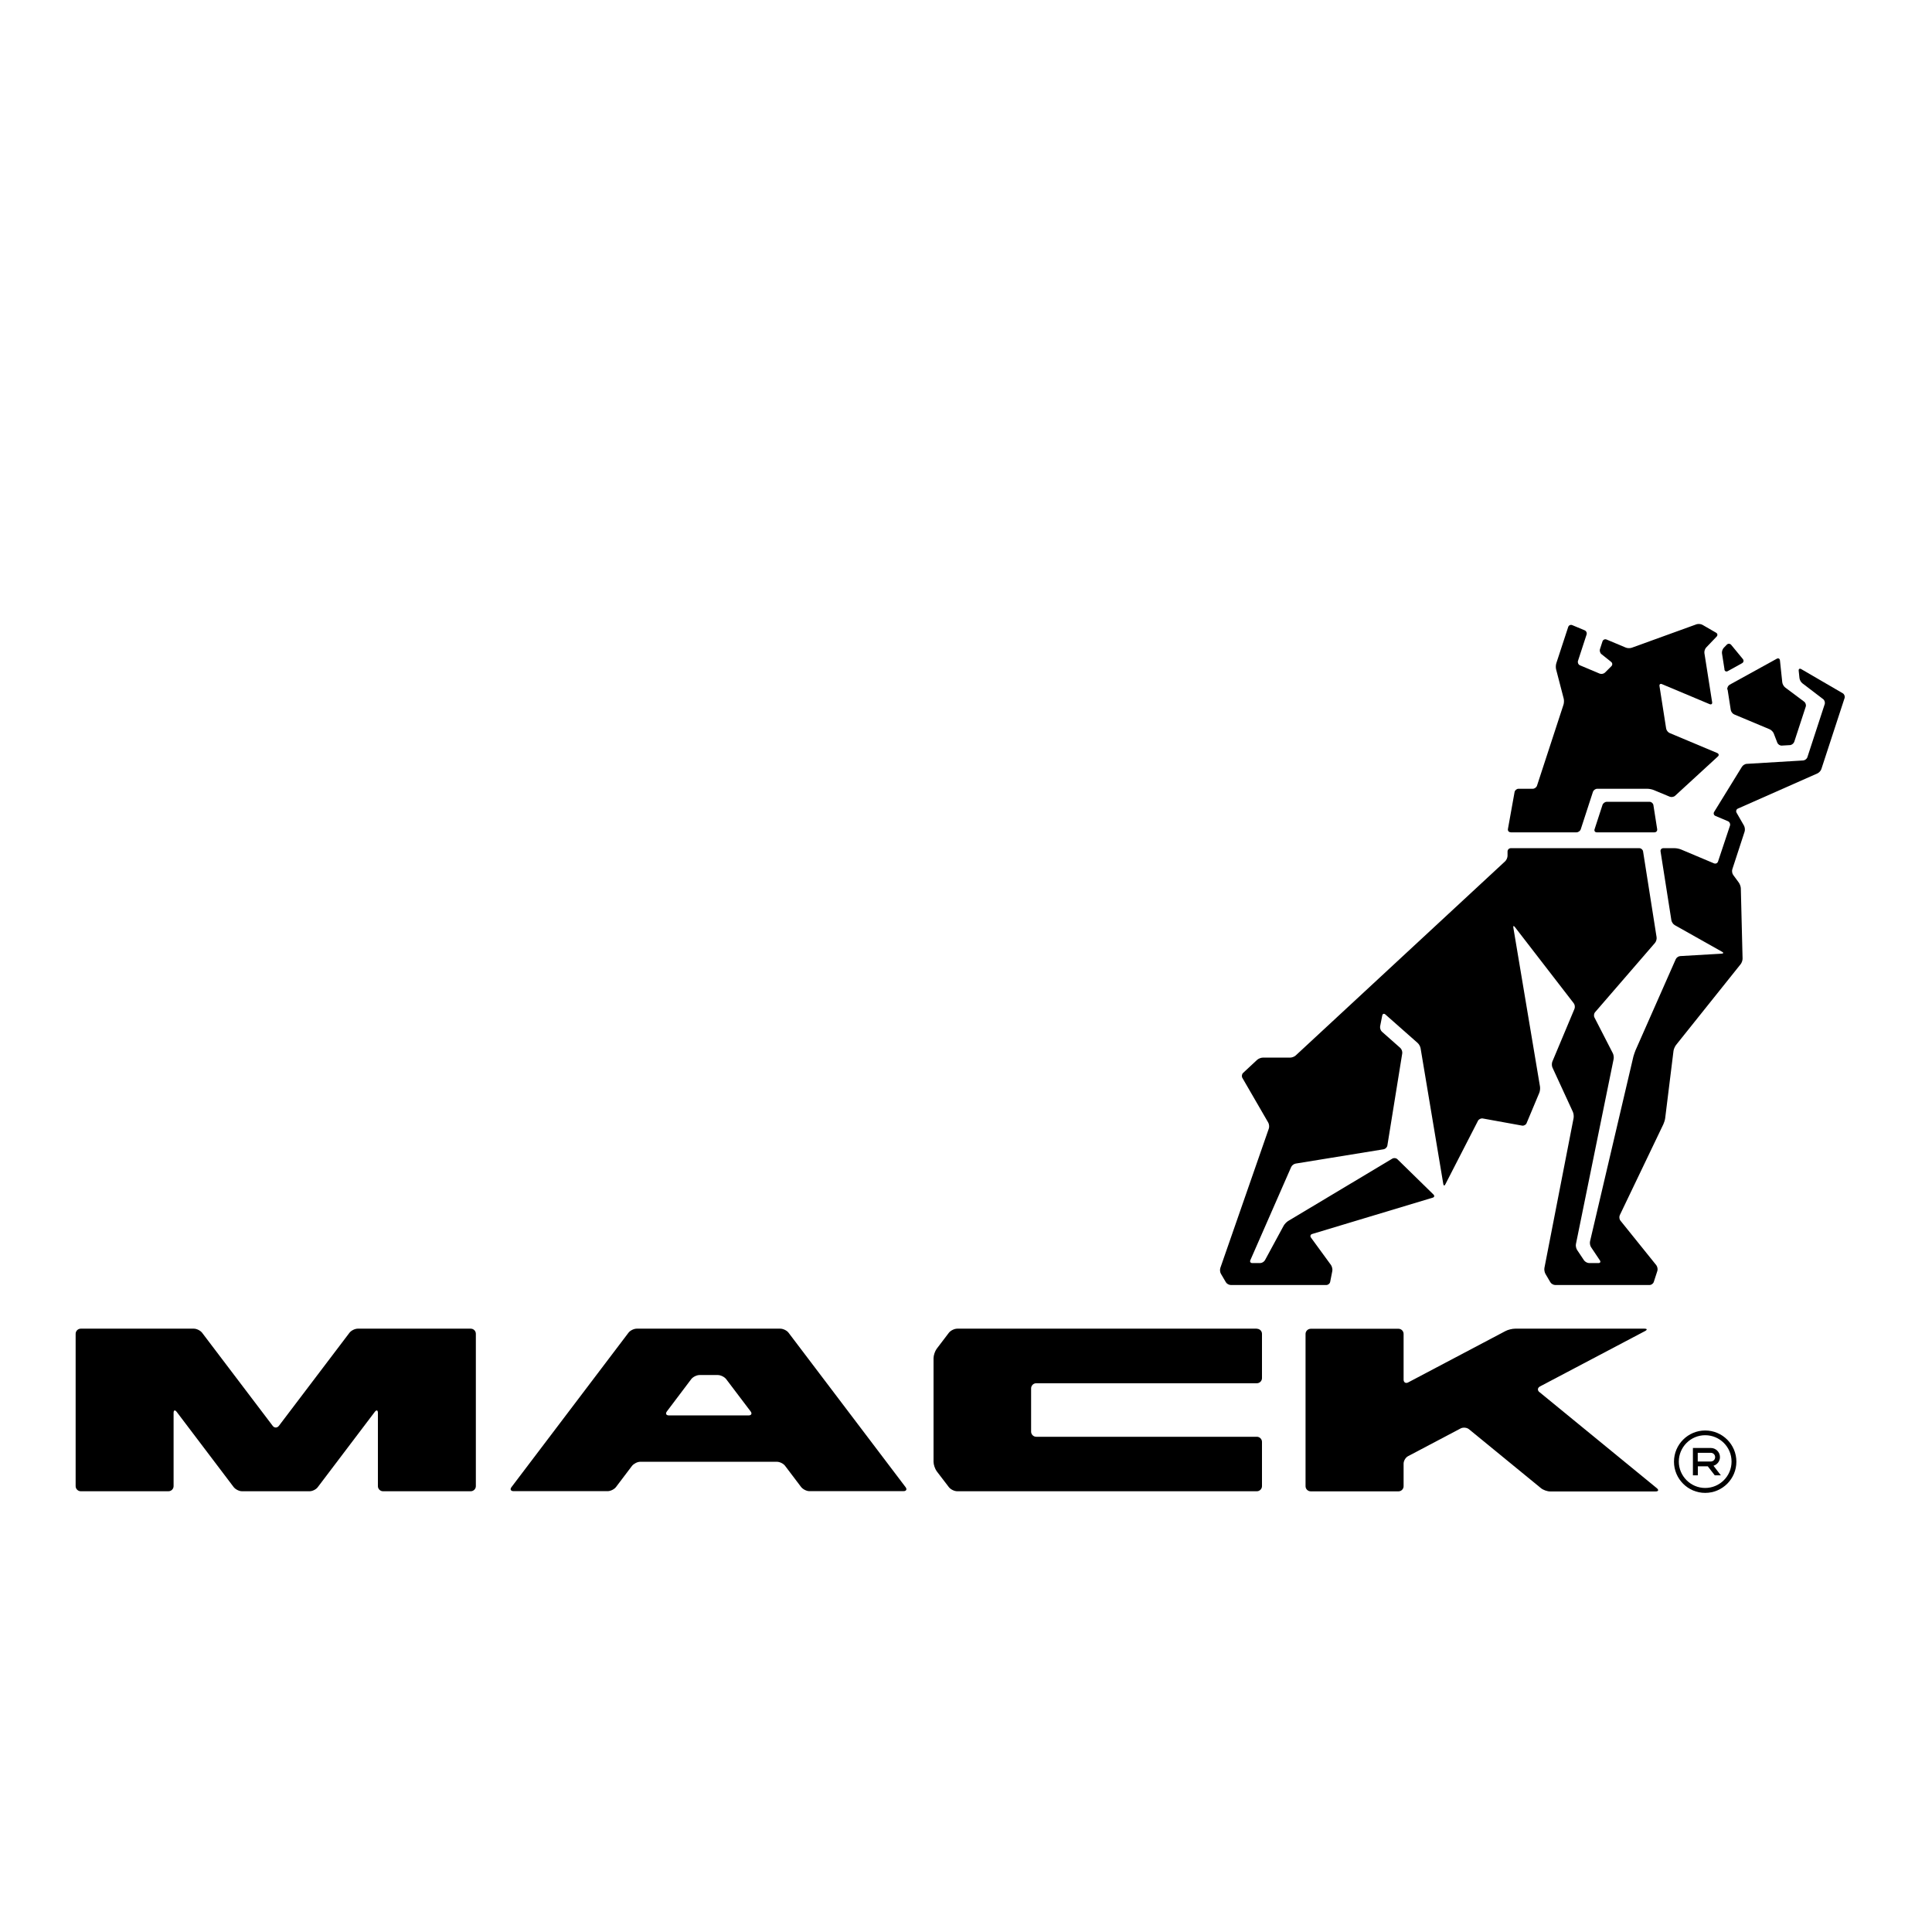 <svg width="120" height="120" viewBox="0 0 120 120" fill="none" xmlns="http://www.w3.org/2000/svg">
<g clip-path="url(#clip0_1_376)">
<mask id="mask0_1_376" style="mask-type:luminance" maskUnits="userSpaceOnUse" x="-27" y="11" width="174" height="110">
<path d="M146.298 11H-27V120.476H146.298V11Z" fill="white"/>
</mask>
<g mask="url(#mask0_1_376)">
<mask id="mask1_1_376" style="mask-type:luminance" maskUnits="userSpaceOnUse" x="-27" y="11" width="174" height="110">
<path d="M146.298 11H-27V120.476H146.298V11Z" fill="white"/>
</mask>
<g mask="url(#mask1_1_376)">
<path d="M29.244 82.526H22.218C22.044 82.526 21.816 82.64 21.708 82.778L17.322 88.562C17.214 88.7 17.04 88.7 16.938 88.562L12.552 82.778C12.444 82.64 12.216 82.526 12.042 82.526H5.016C4.842 82.526 4.698 82.67 4.698 82.844V92.306C4.698 92.48 4.842 92.624 5.016 92.624H10.464C10.638 92.624 10.782 92.48 10.782 92.306V87.758C10.782 87.584 10.866 87.554 10.974 87.692L14.514 92.366C14.622 92.504 14.85 92.624 15.03 92.624H19.23C19.404 92.624 19.638 92.51 19.74 92.366L23.28 87.692C23.388 87.554 23.472 87.584 23.472 87.758V92.306C23.472 92.48 23.616 92.624 23.79 92.624H29.238C29.412 92.624 29.556 92.48 29.556 92.306V82.844C29.556 82.664 29.412 82.526 29.238 82.526" fill="black"/>
<path d="M48.978 82.778C48.876 82.64 48.642 82.526 48.468 82.526H39.546C39.372 82.526 39.138 82.64 39.036 82.778L31.77 92.366C31.662 92.504 31.722 92.618 31.896 92.618H37.746C37.92 92.618 38.154 92.504 38.262 92.36L39.252 91.052C39.36 90.914 39.588 90.794 39.762 90.794H48.258C48.432 90.794 48.666 90.908 48.768 91.052L49.758 92.36C49.866 92.498 50.094 92.618 50.268 92.618H56.118C56.292 92.618 56.352 92.504 56.244 92.366L48.978 82.778ZM46.488 87.914H41.55C41.376 87.914 41.316 87.8 41.424 87.662L42.936 85.658C43.044 85.52 43.272 85.406 43.452 85.406H44.586C44.76 85.406 44.994 85.52 45.102 85.658L46.62 87.662C46.728 87.8 46.668 87.914 46.494 87.914" fill="black"/>
<path d="M78.066 82.526H59.454C59.28 82.526 59.046 82.64 58.938 82.778L58.176 83.78C58.074 83.918 57.984 84.182 57.984 84.356V90.8C57.984 90.974 58.074 91.232 58.176 91.376L58.938 92.372C59.046 92.51 59.274 92.624 59.454 92.624H78.066C78.24 92.624 78.384 92.48 78.384 92.306V89.558C78.384 89.384 78.24 89.24 78.066 89.24H64.362C64.188 89.24 64.044 89.096 64.044 88.922V86.234C64.044 86.06 64.188 85.916 64.362 85.916H78.066C78.24 85.916 78.384 85.772 78.384 85.598V82.85C78.384 82.67 78.24 82.532 78.066 82.532" fill="black"/>
<path d="M95.616 86.468C95.478 86.354 95.496 86.198 95.652 86.114L102.174 82.676C102.33 82.592 102.312 82.526 102.138 82.526H94.104C93.93 82.526 93.654 82.592 93.504 82.676L87.468 85.862C87.312 85.946 87.18 85.862 87.18 85.694V82.85C87.18 82.676 87.036 82.532 86.862 82.532H81.414C81.24 82.532 81.09 82.676 81.09 82.85V92.312C81.09 92.486 81.234 92.63 81.414 92.63H86.862C87.036 92.63 87.18 92.486 87.18 92.312V90.908C87.18 90.734 87.306 90.518 87.468 90.44L90.72 88.724C90.876 88.64 91.116 88.664 91.248 88.778L95.712 92.432C95.85 92.546 96.102 92.636 96.282 92.636H102.834C103.008 92.636 103.044 92.546 102.906 92.432L95.628 86.474L95.616 86.468Z" fill="black"/>
<path d="M106.83 90.506C106.83 90.188 106.572 89.936 106.26 89.936H105.15V91.634H105.456V91.076H106.074L106.506 91.634H106.884L106.428 91.04C106.662 90.968 106.83 90.758 106.83 90.5M105.45 90.776V90.236H106.26C106.41 90.236 106.53 90.356 106.53 90.506C106.53 90.656 106.41 90.776 106.26 90.776H105.45Z" fill="black"/>
<path d="M105.912 88.85C104.844 88.85 103.974 89.72 103.974 90.788C103.974 91.856 104.844 92.726 105.912 92.726C106.98 92.726 107.85 91.856 107.85 90.788C107.85 89.72 106.98 88.85 105.912 88.85ZM105.912 92.42C105.012 92.42 104.274 91.682 104.274 90.782C104.274 89.882 105.006 89.144 105.912 89.144C106.818 89.144 107.55 89.876 107.55 90.782C107.55 91.688 106.812 92.42 105.912 92.42Z" fill="black"/>
<path d="M93.846 51.698H97.92C98.028 51.698 98.148 51.614 98.184 51.506L98.94 49.184C98.976 49.076 99.096 48.992 99.204 48.992H102.324C102.438 48.992 102.612 49.028 102.714 49.07L103.71 49.484C103.812 49.526 103.962 49.502 104.046 49.424L106.698 46.988C106.782 46.916 106.764 46.82 106.662 46.772L103.704 45.53C103.602 45.488 103.506 45.362 103.488 45.254L103.074 42.614C103.056 42.506 103.128 42.446 103.23 42.494L106.188 43.736C106.29 43.778 106.362 43.724 106.344 43.616L105.864 40.568C105.846 40.46 105.894 40.304 105.972 40.22L106.62 39.542C106.698 39.464 106.686 39.35 106.584 39.296L105.744 38.81C105.648 38.756 105.486 38.738 105.378 38.774L101.352 40.232C101.25 40.268 101.076 40.268 100.974 40.22L99.786 39.722C99.684 39.68 99.57 39.728 99.534 39.836L99.378 40.316C99.342 40.424 99.384 40.568 99.474 40.634L100.068 41.108C100.158 41.18 100.164 41.3 100.086 41.378L99.69 41.774C99.612 41.852 99.462 41.882 99.36 41.84L98.136 41.324C98.034 41.282 97.98 41.162 98.01 41.054L98.544 39.416C98.58 39.308 98.526 39.188 98.418 39.146L97.656 38.828C97.554 38.786 97.44 38.834 97.404 38.942L96.666 41.192C96.63 41.3 96.624 41.474 96.654 41.582L97.122 43.382C97.152 43.49 97.146 43.664 97.11 43.772L95.466 48.8C95.43 48.908 95.31 48.992 95.202 48.992H94.314C94.206 48.992 94.098 49.082 94.074 49.19L93.66 51.494C93.642 51.602 93.714 51.692 93.828 51.692" fill="black"/>
<path d="M102.462 49.802H99.798C99.69 49.802 99.57 49.886 99.534 49.994L99.042 51.506C99.006 51.614 99.072 51.698 99.18 51.698H102.762C102.87 51.698 102.948 51.608 102.93 51.5L102.696 50.006C102.678 49.898 102.576 49.802 102.462 49.802Z" fill="black"/>
<path d="M107.106 41.582C107.124 41.69 107.214 41.738 107.316 41.684L108.204 41.192C108.3 41.138 108.324 41.024 108.252 40.934L107.526 40.052C107.454 39.968 107.334 39.962 107.256 40.04L107.064 40.238C106.986 40.322 106.938 40.472 106.956 40.586L107.112 41.576L107.106 41.582Z" fill="black"/>
<path d="M107.304 42.83L107.502 44.102C107.52 44.21 107.616 44.336 107.724 44.378L109.914 45.296C110.016 45.338 110.136 45.458 110.172 45.56L110.394 46.136C110.436 46.238 110.556 46.316 110.67 46.31L111.18 46.28C111.288 46.274 111.408 46.178 111.444 46.076L112.158 43.892C112.194 43.784 112.146 43.646 112.056 43.58L110.886 42.704C110.796 42.638 110.712 42.494 110.7 42.38L110.556 41.018C110.544 40.904 110.454 40.862 110.358 40.916L107.43 42.53C107.334 42.584 107.268 42.716 107.286 42.83" fill="black"/>
<path d="M114.474 43.07L111.876 41.558C111.78 41.504 111.708 41.546 111.72 41.66L111.768 42.116C111.78 42.224 111.858 42.374 111.948 42.44L113.238 43.424C113.328 43.49 113.37 43.634 113.334 43.742L112.26 47.03C112.224 47.138 112.104 47.228 111.996 47.234L108.498 47.444C108.39 47.444 108.246 47.534 108.192 47.63L106.47 50.426C106.41 50.522 106.446 50.636 106.548 50.678L107.328 51.008C107.43 51.05 107.484 51.17 107.454 51.278L106.71 53.51C106.674 53.618 106.56 53.666 106.458 53.624L104.406 52.76C104.304 52.718 104.13 52.682 104.016 52.682H103.314C103.2 52.682 103.122 52.772 103.14 52.88L103.812 57.158C103.83 57.266 103.92 57.404 104.016 57.458L106.968 59.12C107.064 59.174 107.052 59.222 106.944 59.234L104.364 59.384C104.25 59.39 104.124 59.48 104.082 59.582L101.586 65.234C101.544 65.336 101.484 65.51 101.454 65.618L98.76 77.102C98.736 77.21 98.76 77.372 98.826 77.468L99.372 78.284C99.432 78.374 99.396 78.452 99.282 78.452H98.706C98.592 78.452 98.454 78.374 98.388 78.284L97.956 77.636C97.896 77.54 97.86 77.378 97.884 77.27L100.224 65.786C100.248 65.678 100.224 65.504 100.17 65.408L99.036 63.2C98.982 63.098 99 62.948 99.078 62.864L102.792 58.568C102.864 58.484 102.912 58.328 102.894 58.214L102.054 52.88C102.036 52.772 101.934 52.682 101.82 52.682H93.84C93.732 52.682 93.636 52.772 93.636 52.886V53.156C93.636 53.264 93.57 53.42 93.486 53.498L80.484 65.552C80.406 65.63 80.244 65.69 80.136 65.69H78.438C78.33 65.69 78.168 65.75 78.084 65.828L77.214 66.638C77.13 66.716 77.112 66.854 77.166 66.95L78.774 69.728C78.828 69.824 78.846 69.992 78.81 70.094L75.798 78.752C75.762 78.86 75.774 79.022 75.834 79.118L76.14 79.64C76.194 79.736 76.332 79.814 76.446 79.814H82.38C82.494 79.814 82.602 79.724 82.62 79.616L82.752 78.944C82.776 78.836 82.734 78.674 82.674 78.578L81.426 76.868C81.36 76.778 81.396 76.676 81.498 76.646L88.986 74.39C89.094 74.36 89.112 74.27 89.034 74.192L86.796 72.002C86.718 71.924 86.574 71.906 86.478 71.966L80.004 75.842C79.908 75.902 79.788 76.028 79.734 76.124L78.57 78.272C78.516 78.368 78.384 78.452 78.27 78.452H77.784C77.67 78.452 77.616 78.368 77.664 78.266L80.196 72.488C80.238 72.386 80.364 72.29 80.478 72.272L85.938 71.384C86.046 71.366 86.154 71.264 86.172 71.15L87.096 65.426C87.114 65.318 87.06 65.168 86.976 65.09L85.836 64.082C85.752 64.01 85.704 63.86 85.722 63.746L85.854 63.074C85.878 62.966 85.962 62.936 86.046 63.008L88.05 64.778C88.134 64.85 88.218 65 88.236 65.114L89.646 73.544C89.664 73.652 89.724 73.664 89.772 73.562L91.8 69.614C91.848 69.518 91.98 69.452 92.094 69.47L94.542 69.914C94.65 69.932 94.776 69.866 94.818 69.764L95.61 67.874C95.652 67.772 95.67 67.598 95.652 67.49L93.996 57.614C93.978 57.506 94.02 57.488 94.086 57.572L97.746 62.312C97.818 62.402 97.836 62.558 97.794 62.66L96.42 65.936C96.378 66.038 96.378 66.206 96.426 66.308L97.692 69.056C97.74 69.158 97.758 69.326 97.74 69.44L95.928 78.746C95.904 78.854 95.934 79.022 95.988 79.118L96.294 79.64C96.348 79.736 96.486 79.814 96.594 79.814H102.456C102.57 79.814 102.684 79.73 102.72 79.622L102.942 78.938C102.978 78.83 102.942 78.674 102.876 78.584L100.65 75.818C100.578 75.734 100.56 75.578 100.608 75.476L103.314 69.83C103.362 69.728 103.416 69.554 103.428 69.446L103.944 65.276C103.956 65.168 104.028 65.006 104.094 64.916L108.114 59.888C108.186 59.798 108.24 59.636 108.234 59.528L108.126 55.184C108.126 55.076 108.066 54.908 108 54.818L107.652 54.344C107.586 54.254 107.562 54.092 107.598 53.99L108.36 51.656C108.396 51.548 108.378 51.386 108.324 51.284L107.862 50.48C107.808 50.384 107.844 50.264 107.946 50.222L112.884 48.038C112.986 47.99 113.1 47.87 113.13 47.762L114.57 43.358C114.606 43.25 114.552 43.118 114.462 43.064" fill="black"/>
</g>
</g>
</g>
<defs>
<clipPath id="clip0_1_376">
<rect width="120" height="120" fill="white"/>
</clipPath>
</defs>
</svg>
